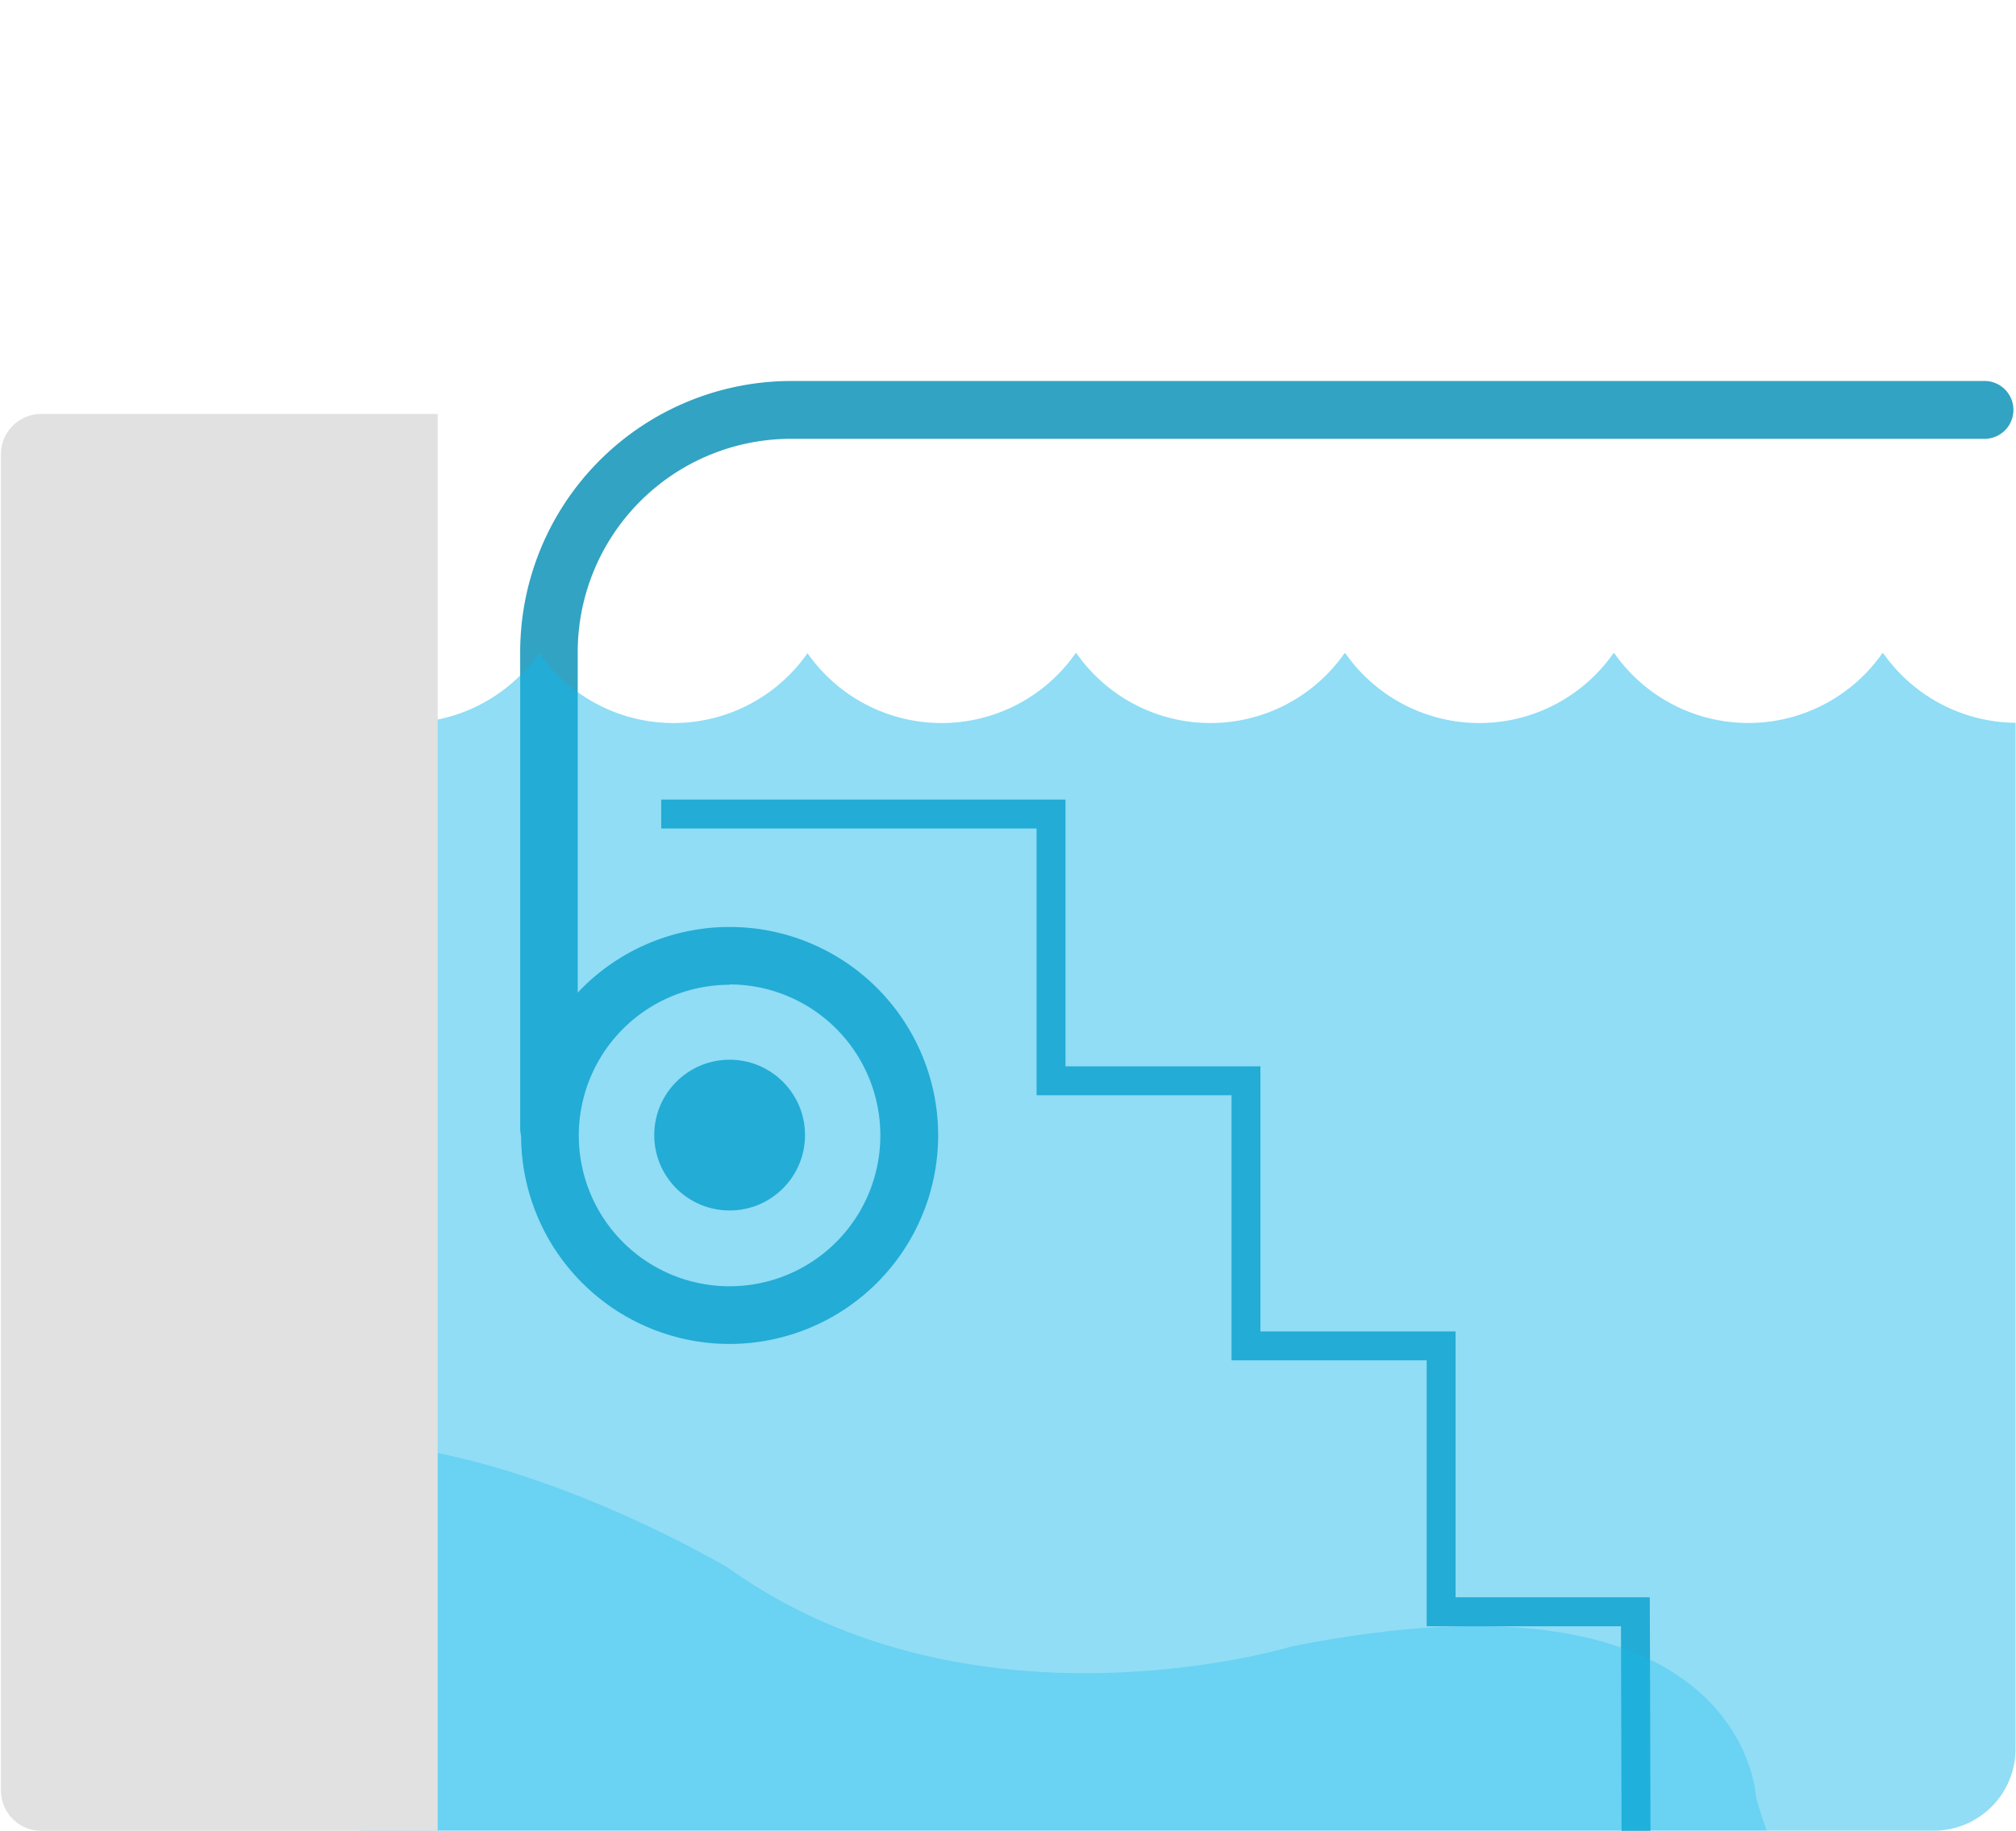 <?xml version="1.0" encoding="UTF-8"?>
<svg xmlns="http://www.w3.org/2000/svg" id="Calque_1" data-name="Calque 1" viewBox="0 0 283.46 257.53">
  <defs>
    <style>.cls-1{fill:#31a3c2;}.cls-2{fill:#32a3c2;}.cls-3{fill:#15b8eb;opacity:0.47;}.cls-4{fill:#19b9ea;opacity:0.32;}.cls-5{fill:#e0e1e0;}</style>
  </defs>
  <polygon class="cls-1" points="228 257.47 227.92 228.7 200.6 228.7 200.6 191.3 173.16 191.3 173.16 154.02 145.75 154.02 145.75 116.51 92.97 116.51 92.97 112.45 149.81 112.45 149.81 149.96 177.22 149.96 177.22 187.24 204.66 187.24 204.66 224.63 231.97 224.63 232.07 257.46 228 257.47"></polygon>
  <path class="cls-2" d="M77.2,162.74a4.06,4.06,0,0,1-4.06-4.06v-67a38.14,38.14,0,0,1,38.09-38.1h168a4.07,4.07,0,0,1,0,8.13h-168a30,30,0,0,0-30,30v67A4.06,4.06,0,0,1,77.2,162.74Z"></path>
  <path class="cls-2" d="M102.59,189a29.32,29.32,0,1,1,29.32-29.32A29.35,29.35,0,0,1,102.59,189Zm0-50.51a21.2,21.2,0,1,0,21.19,21.19A21.22,21.22,0,0,0,102.59,138.44Z"></path>
  <circle class="cls-2" cx="102.59" cy="159.63" r="10.6"></circle>
  <path class="cls-3" d="M264.79,91.86h-.12a23,23,0,0,1-37.69,0h-.12a23,23,0,0,1-37.7,0h-.11a23,23,0,0,1-37.7,0h-.11a23,23,0,0,1-37.7,0h0a23,23,0,0,1-37.7,0h-.07a22.91,22.91,0,0,1-25,8.93V257.45H271.89a11.51,11.51,0,0,0,11.51-11.51V101.65A23,23,0,0,1,264.79,91.86Z"></path>
  <path class="cls-4" d="M246.88,252.64s-1.45-33.81-65.21-21.11c0,0-44.79,13.69-79.33-11.06,0,0-27-16.18-51.6-17.6v54.55H248.4C247.82,255.84,247.31,254.24,246.88,252.64Z"></path>
  <path class="cls-5" d="M5.8,58.21H61.54a0,0,0,0,1,0,0V257.47a0,0,0,0,1,0,0H5.8A5.67,5.67,0,0,1,.13,251.8V63.88A5.67,5.67,0,0,1,5.8,58.21Z"></path>
</svg>

